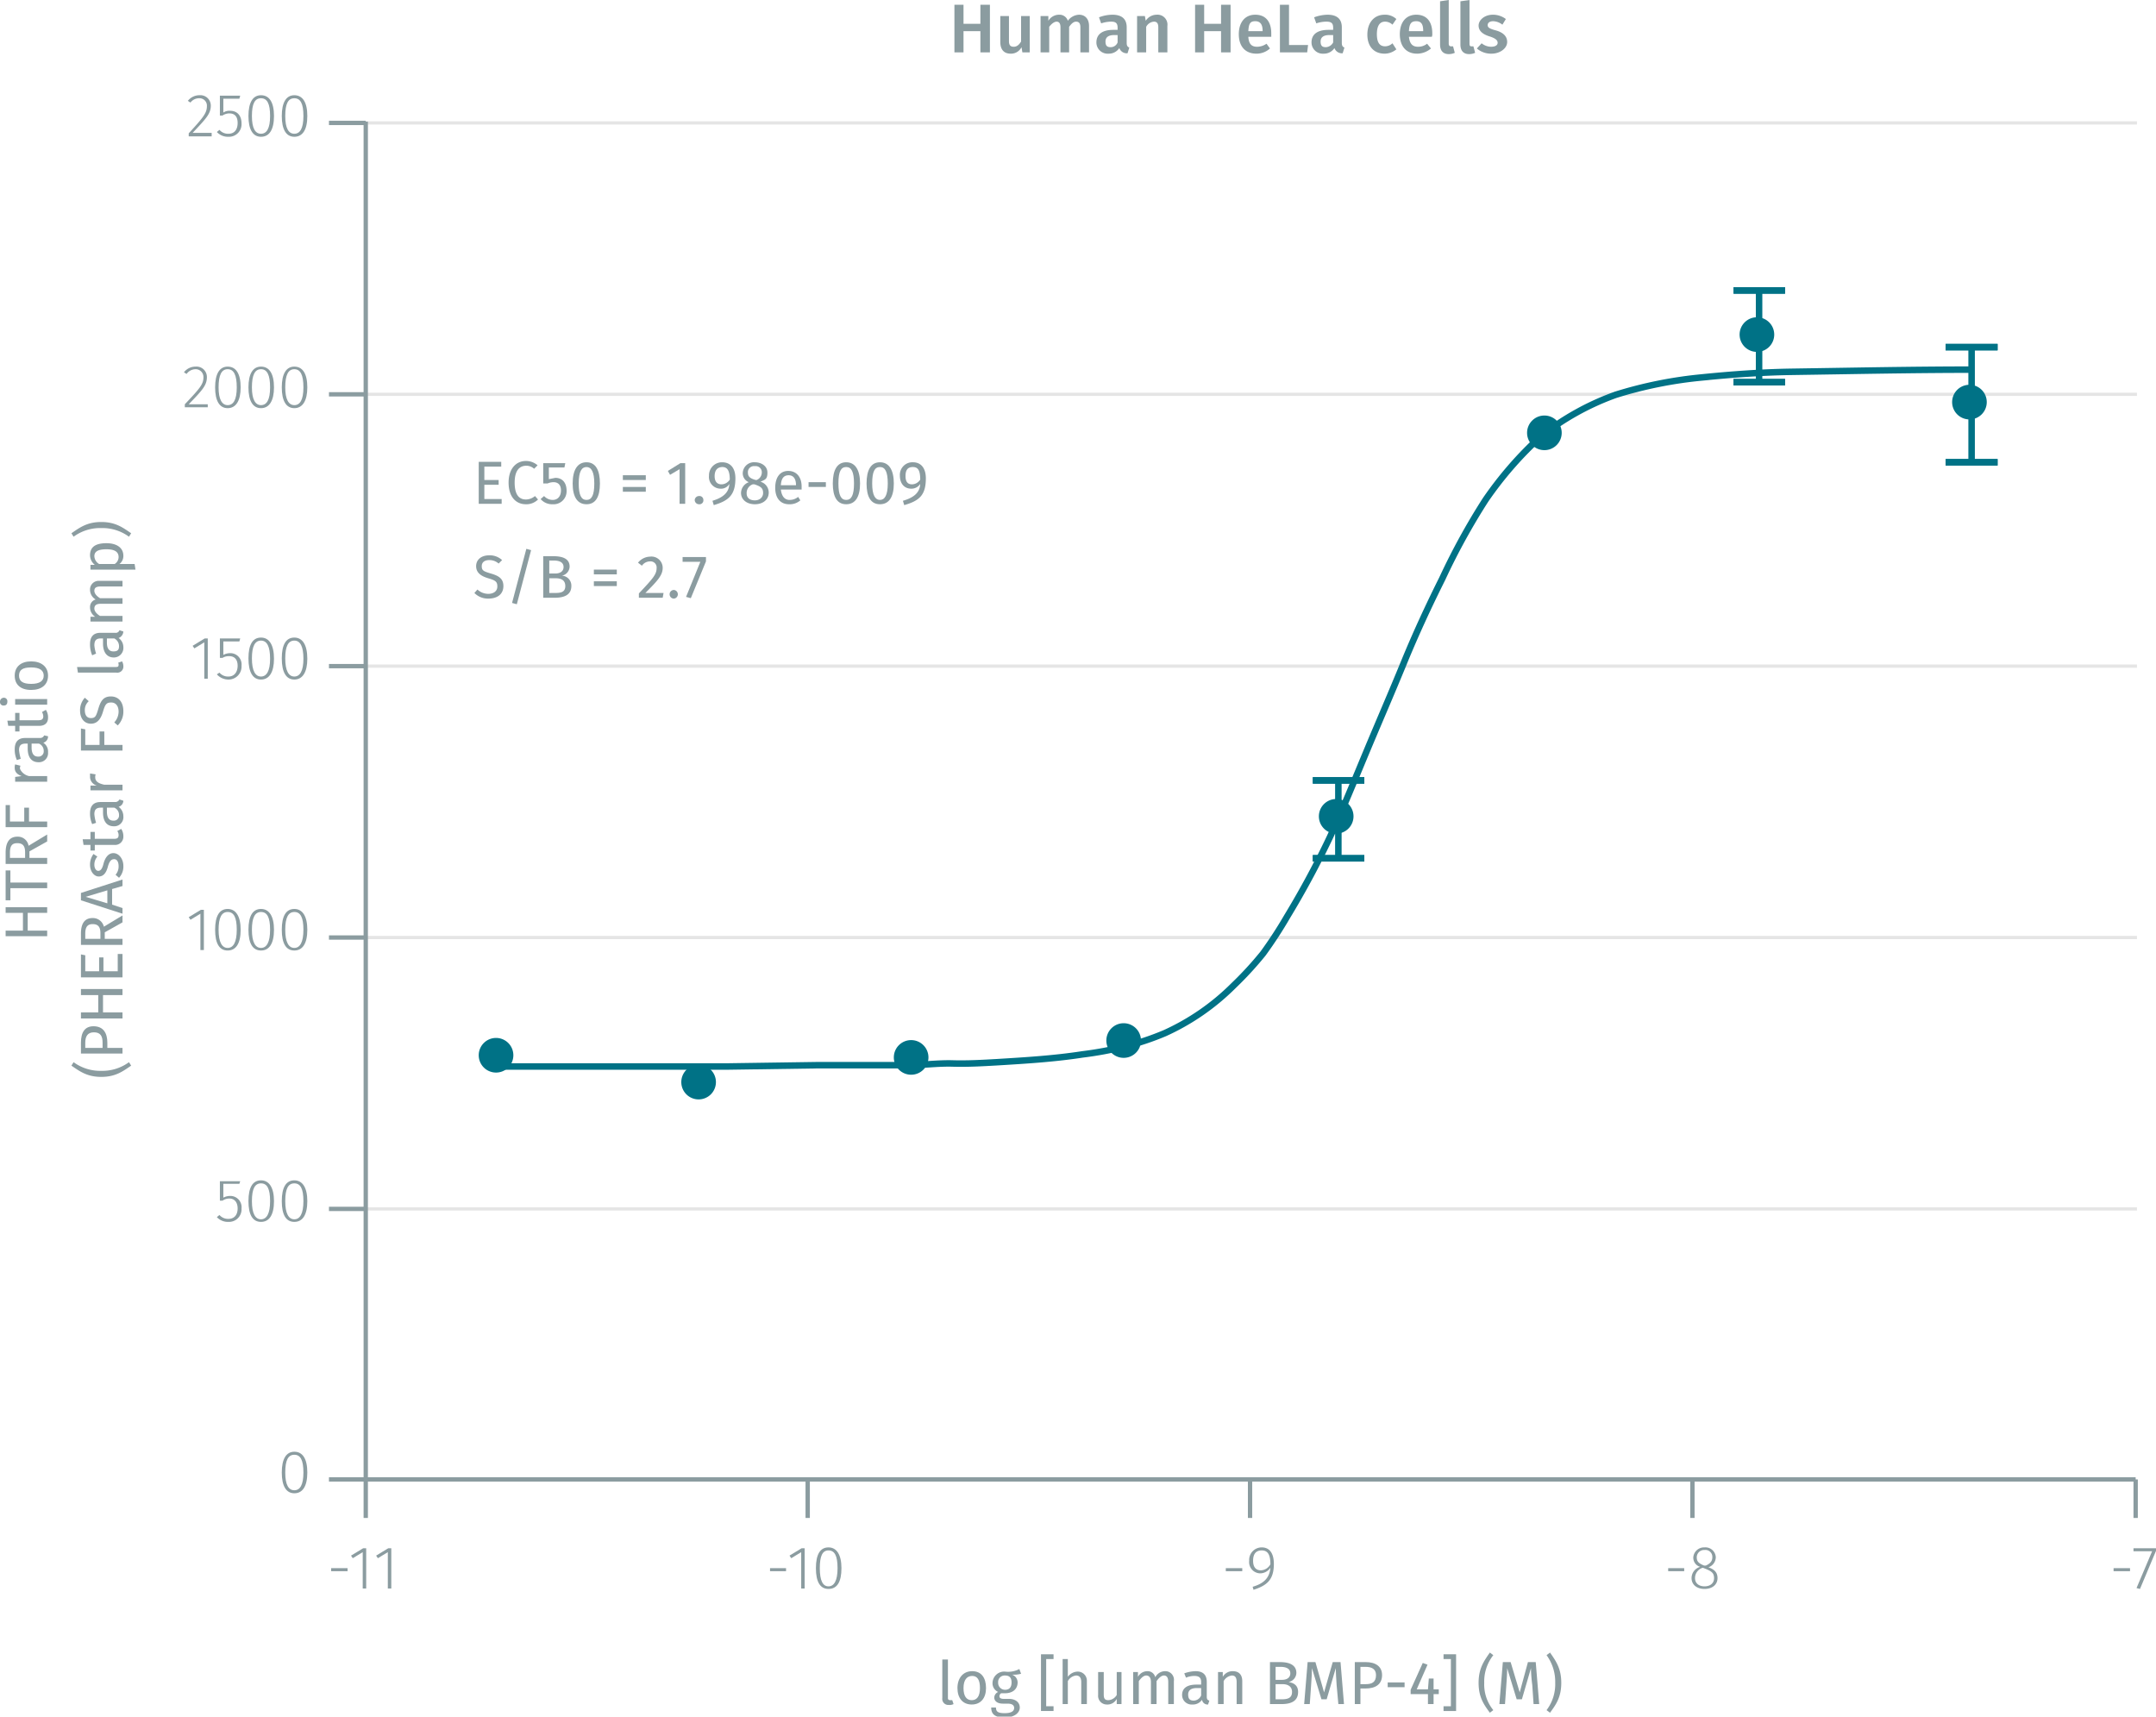 <svg xmlns="http://www.w3.org/2000/svg" xmlns:xlink="http://www.w3.org/1999/xlink" viewBox="0 0 498.1 396.6"><defs><symbol id="_1-deep-blue-circle" data-name="1-deep-blue-circle" viewBox="0 0 8 8"><path d="M8,4A4,4,0,1,1,4,0,4,4,0,0,1,8,4" fill="#007286"/></symbol></defs><title>assay-validation_smad1-phospho-s463-465-1</title><line x1="84.5" y1="279.3" x2="493.7" y2="279.3" fill="none" stroke="#e5e5e5" stroke-miterlimit="10" stroke-width="0.75"/><line x1="84.5" y1="216.6" x2="493.7" y2="216.6" fill="none" stroke="#e5e5e5" stroke-miterlimit="10" stroke-width="0.75"/><line x1="84.5" y1="153.9" x2="493.7" y2="153.9" fill="none" stroke="#e5e5e5" stroke-miterlimit="10" stroke-width="0.75"/><line x1="84.5" y1="91.1" x2="493.7" y2="91.1" fill="none" stroke="#e5e5e5" stroke-miterlimit="10" stroke-width="0.75"/><line x1="84.5" y1="28.4" x2="493.7" y2="28.4" fill="none" stroke="#e5e5e5" stroke-miterlimit="10" stroke-width="0.75"/><g style="isolation:isolate"><path d="M223.5,8.6v4.9h-2.1V2.5h2.1V6.9h3.9V2.5h2.2v11h-2.2V8.6Z" transform="translate(-0.9 -1.4)" fill="#8b9ca0"/><path d="M237.1,13.5l-.2-1.2a2.7,2.7,0,0,1-2.5,1.5c-1.6,0-2.4-1-2.4-2.7v-6h2v5.8c0,1,.4,1.3,1.1,1.3s1.2-.4,1.7-1.2V5.1h2v8.4Z" transform="translate(-0.9 -1.4)" fill="#8b9ca0"/><path d="M252.5,7.4v6.1h-2V7.7c0-1-.4-1.3-1-1.3s-1.1.5-1.6,1.2v5.9h-2V7.7c0-1-.4-1.3-.9-1.3s-1.2.5-1.7,1.2v5.9h-2V5.1h1.8V6.2a2.9,2.9,0,0,1,2.5-1.4,2,2,0,0,1,2,1.4,3.4,3.4,0,0,1,2.6-1.4C251.6,4.8,252.5,5.8,252.5,7.4Z" transform="translate(-0.9 -1.4)" fill="#8b9ca0"/><path d="M261.8,12.4l-.4,1.3a1.8,1.8,0,0,1-1.9-1.2,2.9,2.9,0,0,1-2.5,1.3,2.6,2.6,0,0,1-2.8-2.6c0-1.9,1.4-2.9,3.9-2.9h1V7.8c0-1.1-.5-1.4-1.5-1.4a7.4,7.4,0,0,0-2.3.4l-.5-1.4a8.9,8.9,0,0,1,3.1-.6c2.3,0,3.3,1.1,3.3,2.9v3.6C261.2,12,261.4,12.2,261.8,12.4Zm-2.7-1.2V9.5h-.8c-1.3,0-2,.5-2,1.5s.4,1.3,1.2,1.3A1.7,1.7,0,0,0,259.1,11.2Z" transform="translate(-0.9 -1.4)" fill="#8b9ca0"/><path d="M270.6,7.4v6.1h-2.1V7.7c0-1-.4-1.3-1-1.3a2.2,2.2,0,0,0-1.8,1.2v5.9h-2.1V5.1h1.8l.2,1.1a3,3,0,0,1,2.5-1.4A2.3,2.3,0,0,1,270.6,7.4Z" transform="translate(-0.9 -1.4)" fill="#8b9ca0"/><path d="M279.1,8.6v4.9H277V2.5h2.1V6.9H283V2.5h2.2v11H283V8.6Z" transform="translate(-0.9 -1.4)" fill="#8b9ca0"/><path d="M294.6,9.9h-5.3c.1,1.8.9,2.3,2,2.3a3.8,3.8,0,0,0,2.2-.7l.8,1.1a4.6,4.6,0,0,1-3.1,1.2c-2.7,0-4.1-1.8-4.1-4.5s1.4-4.5,3.8-4.5,3.7,1.6,3.7,4.3Zm-2-1.4c0-1.4-.5-2.2-1.7-2.2s-1.5.6-1.6,2.3h3.3Z" transform="translate(-0.9 -1.4)" fill="#8b9ca0"/><path d="M303.1,11.8l-.2,1.7h-6.3V2.5h2.1v9.3Z" transform="translate(-0.9 -1.4)" fill="#8b9ca0"/><path d="M311.5,12.4l-.4,1.3a1.8,1.8,0,0,1-1.9-1.2,2.9,2.9,0,0,1-2.5,1.3,2.6,2.6,0,0,1-2.8-2.6c0-1.9,1.4-2.9,3.9-2.9h1.1V7.8c0-1.1-.5-1.4-1.6-1.4a7.4,7.4,0,0,0-2.3.4l-.5-1.4a9.4,9.4,0,0,1,3.1-.6c2.3,0,3.3,1.1,3.3,2.9v3.6C310.9,12,311.1,12.2,311.5,12.4Zm-2.6-1.2V9.5H308c-1.3,0-2,.5-2,1.5s.4,1.3,1.2,1.3A2,2,0,0,0,308.9,11.2Z" transform="translate(-0.9 -1.4)" fill="#8b9ca0"/><path d="M323.5,5.8l-.9,1.3a2.5,2.5,0,0,0-1.7-.7c-1.2,0-1.9.9-1.9,2.9s.7,2.8,1.9,2.8a2.5,2.5,0,0,0,1.7-.7l.9,1.4a4.3,4.3,0,0,1-2.7,1c-2.5,0-4-1.7-4-4.4s1.5-4.6,4-4.6A3.8,3.8,0,0,1,323.5,5.8Z" transform="translate(-0.9 -1.4)" fill="#8b9ca0"/><path d="M331.7,9.9h-5.3c.2,1.8,1,2.3,2.1,2.3a3.3,3.3,0,0,0,2.1-.7l.9,1.1a5,5,0,0,1-3.2,1.2c-2.6,0-4-1.8-4-4.5s1.4-4.5,3.8-4.5,3.7,1.6,3.7,4.3A1.9,1.9,0,0,1,331.7,9.9Zm-2-1.4c0-1.4-.4-2.2-1.6-2.2s-1.6.6-1.7,2.3h3.3Z" transform="translate(-0.9 -1.4)" fill="#8b9ca0"/><path d="M336.1,12.1h.5l.4,1.5a3.2,3.2,0,0,1-1.4.3c-1.3,0-2-.8-2-2.2V1.7l2-.3V11.5C335.6,11.9,335.8,12.1,336.1,12.1Z" transform="translate(-0.9 -1.4)" fill="#8b9ca0"/><path d="M340.8,12.1h.5l.4,1.5a3.2,3.2,0,0,1-1.4.3c-1.3,0-2-.8-2-2.2V1.7l2.1-.3V11.5C340.4,11.9,340.5,12.1,340.8,12.1Z" transform="translate(-0.9 -1.4)" fill="#8b9ca0"/><path d="M348.8,5.8,348,7.1a3.7,3.7,0,0,0-2.1-.8c-.9,0-1.3.4-1.3.9s.3.8,1.8,1.2,2.7,1.2,2.7,2.7-1.7,2.7-3.6,2.7a5,5,0,0,1-3.4-1.2l1.1-1.2a3.5,3.5,0,0,0,2.2.8c1,0,1.5-.4,1.5-.9s-.3-1-1.9-1.5-2.5-1.3-2.5-2.5,1.3-2.5,3.3-2.5A4.9,4.9,0,0,1,348.8,5.8Z" transform="translate(-0.9 -1.4)" fill="#8b9ca0"/></g><line x1="84.5" y1="341.8" x2="493.4" y2="341.8" fill="none" stroke="#8b9ca0" stroke-miterlimit="10"/><line x1="84.5" y1="341.8" x2="84.5" y2="350.7" fill="none" stroke="#8b9ca0" stroke-miterlimit="10"/><g style="isolation:isolate"><path d="M81.2,363.7v.7H77.4v-.7Z" transform="translate(-0.9 -1.4)" fill="#8b9ca0"/><path d="M84.7,368.4V360l-2.3,1.4-.4-.6,2.8-1.7h.7v9.3Z" transform="translate(-0.9 -1.4)" fill="#8b9ca0"/><path d="M90.5,368.4V360l-2.3,1.4-.4-.6,2.8-1.7h.7v9.3Z" transform="translate(-0.9 -1.4)" fill="#8b9ca0"/></g><line x1="186.6" y1="341.8" x2="186.6" y2="350.7" fill="none" stroke="#8b9ca0" stroke-miterlimit="10"/><g style="isolation:isolate"><path d="M182.5,363.7v.7h-3.7v-.7Z" transform="translate(-0.9 -1.4)" fill="#8b9ca0"/><path d="M186,368.4V360l-2.3,1.4-.4-.6,2.8-1.7h.7v9.3Z" transform="translate(-0.9 -1.4)" fill="#8b9ca0"/><path d="M195.3,363.7q0,4.8-3,4.8c-1.9,0-2.9-1.6-2.9-4.8s1-4.8,2.9-4.8S195.3,360.6,195.3,363.7Zm-5,0c0,2.9.7,4.2,2,4.2s2.1-1.3,2.1-4.2-.7-4.1-2.1-4.1S190.3,360.9,190.3,363.7Z" transform="translate(-0.9 -1.4)" fill="#8b9ca0"/></g><line x1="288.8" y1="341.8" x2="288.8" y2="350.7" fill="none" stroke="#8b9ca0" stroke-miterlimit="10"/><g style="isolation:isolate"><path d="M287.9,363.7v.7h-3.8v-.7Z" transform="translate(-0.9 -1.4)" fill="#8b9ca0"/><path d="M295.2,362.7c0,3.7-1.6,5-4.7,6l-.2-.7c2.4-.7,3.9-1.9,4.1-4.4a2.9,2.9,0,0,1-2.3,1.3,2.6,2.6,0,0,1-2.6-2.9,2.9,2.9,0,0,1,2.9-3.1C294.3,358.9,295.2,360.4,295.2,362.7Zm-.8.1c0-2.2-.6-3.2-2-3.2s-2,.9-2,2.4.7,2.2,1.8,2.2A2.6,2.6,0,0,0,294.4,362.8Z" transform="translate(-0.9 -1.4)" fill="#8b9ca0"/></g><line x1="391" y1="341.8" x2="391" y2="350.7" fill="none" stroke="#8b9ca0" stroke-miterlimit="10"/><g style="isolation:isolate"><path d="M390,363.7v.7h-3.7v-.7Z" transform="translate(-0.9 -1.4)" fill="#8b9ca0"/><path d="M397.7,366c0,1.5-1.2,2.5-3,2.5s-3-1-3-2.5a2.7,2.7,0,0,1,2-2.6,2.2,2.2,0,0,1-1.6-2.2,2.5,2.5,0,0,1,2.6-2.3,2.4,2.4,0,0,1,2.6,2.3,2.5,2.5,0,0,1-1.7,2.3C397,364,397.7,364.7,397.7,366Zm-.8,0c0-1.2-.6-1.6-2.1-2.2l-.5-.2a2.5,2.5,0,0,0-1.8,2.4c0,1.2.9,1.9,2.2,1.9S396.9,367.2,396.9,366Zm-2.3-2.9h.4c1.1-.5,1.5-1.1,1.5-1.9a1.6,1.6,0,0,0-1.8-1.7,1.7,1.7,0,0,0-1.8,1.7C392.9,362.2,393.4,362.6,394.6,363.1Z" transform="translate(-0.9 -1.4)" fill="#8b9ca0"/></g><line x1="493.4" y1="341.8" x2="493.4" y2="350.7" fill="none" stroke="#8b9ca0" stroke-miterlimit="10"/><g style="isolation:isolate"><path d="M493,363.7v.7h-3.8v-.7Z" transform="translate(-0.9 -1.4)" fill="#8b9ca0"/><path d="M495.3,368.5l-.8-.2,3.6-8.5h-4.3v-.7H499v.6Z" transform="translate(-0.9 -1.4)" fill="#8b9ca0"/></g><line x1="84.5" y1="341.8" x2="84.5" y2="28.1" fill="none" stroke="#8b9ca0" stroke-miterlimit="10"/><line x1="84.5" y1="341.8" x2="76" y2="341.8" fill="none" stroke="#8b9ca0" stroke-miterlimit="10"/><g style="isolation:isolate"><path d="M71.9,341.6c0,3.2-1.1,4.8-3,4.8s-2.9-1.7-2.9-4.8,1-4.8,2.9-4.8S71.9,338.4,71.9,341.6Zm-5.1,0c0,2.9.8,4.1,2.1,4.1s2.1-1.2,2.1-4.1-.7-4.1-2.1-4.1S66.8,338.7,66.8,341.6Z" transform="translate(-0.9 -1.4)" fill="#8b9ca0"/></g><line x1="84.5" y1="279.3" x2="76" y2="279.3" fill="none" stroke="#8b9ca0" stroke-miterlimit="10"/><g style="isolation:isolate"><path d="M52.5,274.9v3.2a3.4,3.4,0,0,1,1.6-.4,2.6,2.6,0,0,1,2.6,2.9,2.9,2.9,0,0,1-3,3.1,3.5,3.5,0,0,1-2.7-1.1l.6-.5a2.6,2.6,0,0,0,2.1.9c1.3,0,2.1-.9,2.1-2.4s-.8-2.3-1.9-2.3a2.8,2.8,0,0,0-1.6.5h-.6v-4.5h4.7l-.2.6Z" transform="translate(-0.9 -1.4)" fill="#8b9ca0"/><path d="M64.2,278.9c0,3.2-1.1,4.8-3,4.8s-2.9-1.6-2.9-4.8,1-4.8,2.9-4.8S64.2,275.8,64.2,278.9Zm-5.1,0c0,2.9.8,4.2,2.1,4.2s2.1-1.3,2.1-4.2-.7-4.1-2.1-4.1S59.1,276,59.1,278.9Z" transform="translate(-0.9 -1.4)" fill="#8b9ca0"/><path d="M71.9,278.9c0,3.2-1.1,4.8-3,4.8s-2.9-1.6-2.9-4.8,1-4.8,2.9-4.8S71.9,275.8,71.9,278.9Zm-5.1,0c0,2.9.8,4.2,2.1,4.2s2.1-1.3,2.1-4.2-.7-4.1-2.1-4.1S66.8,276,66.8,278.9Z" transform="translate(-0.9 -1.4)" fill="#8b9ca0"/></g><line x1="84.5" y1="216.6" x2="76" y2="216.6" fill="none" stroke="#8b9ca0" stroke-miterlimit="10"/><g style="isolation:isolate"><path d="M47.2,220.9v-8.4l-2.3,1.4-.4-.6,2.8-1.7H48v9.3Z" transform="translate(-0.9 -1.4)" fill="#8b9ca0"/><path d="M56.5,216.2c0,3.2-1.1,4.8-3,4.8s-2.9-1.6-2.9-4.8,1-4.8,2.9-4.8S56.5,213.1,56.5,216.2Zm-5.1,0c0,2.9.8,4.2,2.1,4.2s2.1-1.3,2.1-4.2-.7-4.1-2.1-4.1S51.4,213.4,51.4,216.2Z" transform="translate(-0.9 -1.4)" fill="#8b9ca0"/><path d="M64.2,216.2c0,3.2-1.1,4.8-3,4.8s-2.9-1.6-2.9-4.8,1-4.8,2.9-4.8S64.2,213.1,64.2,216.2Zm-5.1,0c0,2.9.8,4.2,2.1,4.2s2.1-1.3,2.1-4.2-.7-4.1-2.1-4.1S59.1,213.4,59.1,216.2Z" transform="translate(-0.9 -1.4)" fill="#8b9ca0"/><path d="M71.9,216.2c0,3.2-1.1,4.8-3,4.8s-2.9-1.6-2.9-4.8,1-4.8,2.9-4.8S71.9,213.1,71.9,216.2Zm-5.1,0c0,2.9.8,4.2,2.1,4.2s2.1-1.3,2.1-4.2-.7-4.1-2.1-4.1S66.8,213.4,66.8,216.2Z" transform="translate(-0.9 -1.4)" fill="#8b9ca0"/></g><line x1="84.5" y1="153.9" x2="76" y2="153.9" fill="none" stroke="#8b9ca0" stroke-miterlimit="10"/><g style="isolation:isolate"><path d="M48.1,158.2v-8.4l-2.3,1.4-.4-.6,2.8-1.7h.7v9.3Z" transform="translate(-0.9 -1.4)" fill="#8b9ca0"/><path d="M52.5,149.6v3.1a3.4,3.4,0,0,1,1.6-.4,2.6,2.6,0,0,1,2.6,2.9,3,3,0,0,1-3,3.2,3.6,3.6,0,0,1-2.7-1.2l.6-.4a2.6,2.6,0,0,0,2.1.9c1.3,0,2.1-1,2.1-2.5S55,153,53.9,153a2.7,2.7,0,0,0-1.6.4h-.6v-4.5h4.7l-.2.7Z" transform="translate(-0.9 -1.4)" fill="#8b9ca0"/><path d="M64.2,153.6c0,3.1-1.1,4.8-3,4.8s-2.9-1.7-2.9-4.9,1-4.8,2.9-4.8S64.2,150.4,64.2,153.6Zm-5.1-.1c0,2.9.8,4.2,2.1,4.2s2.1-1.3,2.1-4.1-.7-4.2-2.1-4.2S59.1,150.7,59.1,153.5Z" transform="translate(-0.9 -1.4)" fill="#8b9ca0"/><path d="M71.9,153.6c0,3.1-1.1,4.8-3,4.8s-2.9-1.7-2.9-4.9,1-4.8,2.9-4.8S71.9,150.4,71.9,153.6Zm-5.1-.1c0,2.9.8,4.2,2.1,4.2s2.1-1.3,2.1-4.1-.7-4.2-2.1-4.2S66.8,150.7,66.8,153.5Z" transform="translate(-0.9 -1.4)" fill="#8b9ca0"/></g><line x1="84.5" y1="91.1" x2="76" y2="91.1" fill="none" stroke="#8b9ca0" stroke-miterlimit="10"/><g style="isolation:isolate"><path d="M48.7,88.5c0,1.9-1,3-4.2,6.3h4.4v.7H43.6v-.7c3.4-3.6,4.3-4.6,4.3-6.2a1.8,1.8,0,0,0-1.8-1.9A2.6,2.6,0,0,0,44,87.8l-.6-.4a3.4,3.4,0,0,1,2.7-1.3A2.4,2.4,0,0,1,48.7,88.5Z" transform="translate(-0.9 -1.4)" fill="#8b9ca0"/><path d="M56.5,90.9c0,3.1-1.1,4.8-3,4.8s-2.9-1.7-2.9-4.8,1-4.8,2.9-4.8S56.5,87.7,56.5,90.9Zm-5.1,0c0,2.8.8,4.1,2.1,4.1s2.1-1.2,2.1-4.1-.7-4.2-2.1-4.2S51.4,88,51.4,90.9Z" transform="translate(-0.9 -1.4)" fill="#8b9ca0"/><path d="M64.2,90.9c0,3.1-1.1,4.8-3,4.8s-2.9-1.7-2.9-4.8,1-4.8,2.9-4.8S64.2,87.7,64.2,90.9Zm-5.1,0c0,2.8.8,4.1,2.1,4.1s2.1-1.2,2.1-4.1-.7-4.2-2.1-4.2S59.1,88,59.1,90.9Z" transform="translate(-0.9 -1.4)" fill="#8b9ca0"/><path d="M71.9,90.9c0,3.1-1.1,4.8-3,4.8S66,94,66,90.9s1-4.8,2.9-4.8S71.9,87.7,71.9,90.9Zm-5.1,0c0,2.8.8,4.1,2.1,4.1S71,93.8,71,90.9s-.7-4.2-2.1-4.2S66.8,88,66.8,90.9Z" transform="translate(-0.9 -1.4)" fill="#8b9ca0"/></g><line x1="84.5" y1="28.4" x2="76" y2="28.4" fill="none" stroke="#8b9ca0" stroke-miterlimit="10"/><g style="isolation:isolate"><path d="M49.6,25.8c0,1.9-1.1,3-4.2,6.3h4.4v.8H44.5v-.7c3.4-3.7,4.2-4.7,4.2-6.3A1.7,1.7,0,0,0,47,24.1a2.5,2.5,0,0,0-2.1,1l-.6-.4A3.4,3.4,0,0,1,47,23.4,2.4,2.4,0,0,1,49.6,25.8Z" transform="translate(-0.9 -1.4)" fill="#8b9ca0"/><path d="M52.5,24.2v3.2a2.5,2.5,0,0,1,1.6-.4c1.5,0,2.6,1,2.6,2.9a2.9,2.9,0,0,1-3,3.1A3.5,3.5,0,0,1,51,31.9l.6-.5a2.6,2.6,0,0,0,2.1.9c1.3,0,2.1-.9,2.1-2.5s-.8-2.2-1.9-2.2a2.8,2.8,0,0,0-1.6.5h-.6V23.5h4.7l-.2.7Z" transform="translate(-0.9 -1.4)" fill="#8b9ca0"/><path d="M64.2,28.2c0,3.2-1.1,4.8-3,4.8s-2.9-1.7-2.9-4.8,1-4.8,2.9-4.8S64.2,25,64.2,28.2Zm-5.1,0c0,2.9.8,4.1,2.1,4.1s2.1-1.2,2.1-4.1-.7-4.1-2.1-4.1S59.1,25.3,59.1,28.2Z" transform="translate(-0.9 -1.4)" fill="#8b9ca0"/><path d="M71.9,28.2c0,3.2-1.1,4.8-3,4.8S66,31.3,66,28.2s1-4.8,2.9-4.8S71.9,25,71.9,28.2Zm-5.1,0c0,2.9.8,4.1,2.1,4.1S71,31.1,71,28.2s-.7-4.1-2.1-4.1S66.8,25.3,66.8,28.2Z" transform="translate(-0.9 -1.4)" fill="#8b9ca0"/></g><line x1="309.2" y1="180.3" x2="309.2" y2="198.3" fill="none" stroke="#007286" stroke-miterlimit="10" stroke-width="1.5"/><line x1="303.3" y1="180.3" x2="315.2" y2="180.3" fill="none" stroke="#007286" stroke-miterlimit="10" stroke-width="1.5"/><line x1="315.2" y1="180.3" x2="303.3" y2="180.3" fill="none" stroke="#007286" stroke-miterlimit="10" stroke-width="1.5"/><line x1="303.3" y1="198.3" x2="315.2" y2="198.3" fill="none" stroke="#007286" stroke-miterlimit="10" stroke-width="1.5"/><line x1="315.2" y1="198.3" x2="303.3" y2="198.3" fill="none" stroke="#007286" stroke-miterlimit="10" stroke-width="1.5"/><line x1="406.4" y1="67.1" x2="406.4" y2="88.3" fill="none" stroke="#007286" stroke-miterlimit="10" stroke-width="1.5"/><line x1="400.5" y1="67.1" x2="412.4" y2="67.1" fill="none" stroke="#007286" stroke-miterlimit="10" stroke-width="1.5"/><line x1="412.4" y1="67.1" x2="400.5" y2="67.1" fill="none" stroke="#007286" stroke-miterlimit="10" stroke-width="1.5"/><line x1="400.5" y1="88.3" x2="412.4" y2="88.3" fill="none" stroke="#007286" stroke-miterlimit="10" stroke-width="1.5"/><line x1="412.4" y1="88.3" x2="400.5" y2="88.3" fill="none" stroke="#007286" stroke-miterlimit="10" stroke-width="1.5"/><line x1="455.5" y1="80.2" x2="455.5" y2="106.8" fill="none" stroke="#007286" stroke-miterlimit="10" stroke-width="1.5"/><line x1="449.5" y1="80.2" x2="461.5" y2="80.2" fill="none" stroke="#007286" stroke-miterlimit="10" stroke-width="1.5"/><line x1="461.5" y1="80.2" x2="449.5" y2="80.2" fill="none" stroke="#007286" stroke-miterlimit="10" stroke-width="1.5"/><line x1="449.5" y1="106.8" x2="461.5" y2="106.8" fill="none" stroke="#007286" stroke-miterlimit="10" stroke-width="1.5"/><line x1="461.5" y1="106.8" x2="449.5" y2="106.8" fill="none" stroke="#007286" stroke-miterlimit="10" stroke-width="1.5"/><path d="M456.4,86.8c-13.8,0-27.7.3-41.5.5-6.9.1-13.9.6-20.8,1.3a97.5,97.5,0,0,0-19.9,4,60.7,60.7,0,0,0-17.4,9.7,84.3,84.3,0,0,0-12.7,14.6,152.8,152.8,0,0,0-10,18.2c-3.2,6.4-6.2,12.9-8.9,19.5s-5.7,13.5-8.5,20.2-5.5,13.4-8.5,19.9a202.8,202.8,0,0,1-9.9,18.4,97.4,97.4,0,0,1-5.6,8.6,79.5,79.5,0,0,1-6.8,7.4,54,54,0,0,1-15.9,11,63.4,63.4,0,0,1-9.3,3.1A78.9,78.9,0,0,1,251,245c-6.5,1-13,1.4-19.6,1.8-3.5.2-6.9.4-10.4.3s-7,.4-10.5.4H189.4l-20.5.3H116" transform="translate(-0.9 -1.4)" fill="none" stroke="#007286" stroke-miterlimit="10" stroke-width="1.5"/><g style="isolation:isolate"><path d="M112.8,109.2v3.1h3.3v1.1h-3.3v3.3h4v1.1h-5.3v-9.7h5.2v1.1Z" transform="translate(-0.9 -1.4)" fill="#8b9ca0"/><path d="M125.1,108.9l-.8.8a2.7,2.7,0,0,0-1.8-.7c-1.5,0-2.7,1-2.7,3.9s1.1,3.9,2.6,3.9a3.3,3.3,0,0,0,2.1-.8l.7.8a3.8,3.8,0,0,1-2.8,1.1c-2.3,0-4-1.7-4-5s1.8-5,4-5A4.1,4.1,0,0,1,125.1,108.9Z" transform="translate(-0.9 -1.4)" fill="#8b9ca0"/><path d="M127.7,109.4v2.7l1.5-.3c1.6,0,2.6,1.1,2.6,3a3,3,0,0,1-3.2,3.1,3.5,3.5,0,0,1-2.8-1.2l.8-.7a2.7,2.7,0,0,0,2,.9c1.1,0,1.9-.8,1.9-2.2s-.8-1.9-1.7-1.9a3.5,3.5,0,0,0-1.4.3h-1v-4.7h5.1l-.2,1Z" transform="translate(-0.9 -1.4)" fill="#8b9ca0"/><path d="M139.5,113.1c0,3.1-1,4.8-3.1,4.8s-3.2-1.7-3.2-4.8,1.1-4.9,3.2-4.9S139.5,110,139.5,113.1Zm-4.9,0c0,2.7.6,3.8,1.8,3.8s1.8-1.1,1.8-3.8-.7-3.8-1.8-3.8S134.6,110.3,134.6,113.1Z" transform="translate(-0.9 -1.4)" fill="#8b9ca0"/><path d="M150.1,111.2v1.1h-5.3v-1.1Zm0,2.7V115h-5.3v-1.1Z" transform="translate(-0.9 -1.4)" fill="#8b9ca0"/><path d="M157.9,117.8v-8l-2.2,1.3-.5-.9,2.9-1.8h1.1v9.4Z" transform="translate(-0.9 -1.4)" fill="#8b9ca0"/><path d="M163.4,116.9a.9.9,0,0,1-1,1,1,1,0,0,1-1-1,1,1,0,0,1,1-.9A.9.9,0,0,1,163.4,116.9Z" transform="translate(-0.9 -1.4)" fill="#8b9ca0"/><path d="M170.8,111.9c0,3.9-1.6,5.2-5,6.2l-.3-1c2.3-.7,3.8-1.8,3.9-3.9a2.2,2.2,0,0,1-2.1,1.1,2.7,2.7,0,0,1-2.6-3,3,3,0,0,1,3-3.1C169.8,108.2,170.8,109.7,170.8,111.9Zm-1.3.3c0-2.1-.6-2.9-1.7-2.9s-1.8.7-1.8,2.1.7,1.9,1.6,1.9A2.3,2.3,0,0,0,169.5,112.2Z" transform="translate(-0.9 -1.4)" fill="#8b9ca0"/><path d="M178.5,115.2c0,1.6-1.3,2.7-3.2,2.7s-3.2-1.1-3.2-2.6a2.7,2.7,0,0,1,1.8-2.5,2.2,2.2,0,0,1-1.4-2.2,2.6,2.6,0,0,1,2.8-2.4c1.4,0,2.9.8,2.9,2.4s-.6,1.6-1.6,2.1A2.6,2.6,0,0,1,178.5,115.2Zm-1.3.1c0-1.1-.5-1.5-2-2h-.4a2.1,2.1,0,0,0-1.4,2.1c0,1,.7,1.6,1.9,1.6S177.2,116.2,177.2,115.3Zm-3.5-4.6c0,.9.7,1.3,1.8,1.6h.2a1.9,1.9,0,0,0,1.2-1.8,1.4,1.4,0,0,0-1.6-1.4A1.4,1.4,0,0,0,173.7,110.7Z" transform="translate(-0.9 -1.4)" fill="#8b9ca0"/><path d="M186.1,114.5h-4.8c.2,1.7,1,2.4,2,2.4a3.1,3.1,0,0,0,2-.7l.5.8a3.7,3.7,0,0,1-2.6.9c-2,0-3.2-1.4-3.2-3.8s1.1-3.9,3-3.9,3.1,1.4,3.1,3.6Zm-1.3-1c0-1.5-.6-2.3-1.7-2.3s-1.7.7-1.8,2.3Z" transform="translate(-0.9 -1.4)" fill="#8b9ca0"/><path d="M191.7,112.8v1.1h-4v-1.1Z" transform="translate(-0.9 -1.4)" fill="#8b9ca0"/><path d="M199.6,113.1c0,3.1-1.1,4.8-3.2,4.8s-3.1-1.7-3.1-4.8,1-4.9,3.1-4.9S199.6,110,199.6,113.1Zm-5,0c0,2.7.6,3.8,1.8,3.8s1.8-1.1,1.8-3.8-.6-3.8-1.8-3.8S194.6,110.3,194.6,113.1Z" transform="translate(-0.9 -1.4)" fill="#8b9ca0"/><path d="M207.4,113.1c0,3.1-1.1,4.8-3.2,4.8s-3.1-1.7-3.1-4.8,1-4.9,3.1-4.9S207.4,110,207.4,113.1Zm-5,0c0,2.7.7,3.8,1.8,3.8s1.8-1.1,1.8-3.8-.6-3.8-1.8-3.8S202.4,110.3,202.4,113.1Z" transform="translate(-0.9 -1.4)" fill="#8b9ca0"/><path d="M214.8,111.9c0,3.9-1.5,5.2-5,6.2l-.3-1c2.4-.7,3.9-1.8,4-3.9a2.4,2.4,0,0,1-2.1,1.1c-1.5,0-2.6-1.1-2.6-3a2.9,2.9,0,0,1,3-3.1C213.8,108.2,214.8,109.7,214.8,111.9Zm-1.3.3c0-2.1-.5-2.9-1.7-2.9s-1.7.7-1.7,2.1.6,1.9,1.5,1.9A2.3,2.3,0,0,0,213.5,112.2Z" transform="translate(-0.9 -1.4)" fill="#8b9ca0"/></g><g style="isolation:isolate"><path d="M116.9,130.8l-.8.8a3.2,3.2,0,0,0-2.2-.8c-.9,0-1.7.4-1.7,1.4s.4,1.2,2.1,1.7,2.9,1.1,2.9,2.9-1.3,2.9-3.5,2.9a4.4,4.4,0,0,1-3.2-1.3l.7-.8a3.7,3.7,0,0,0,2.5,1c1.2,0,2.1-.6,2.1-1.7s-.4-1.4-2.1-1.9-2.8-1.3-2.8-2.8,1.2-2.5,3-2.5A4.2,4.2,0,0,1,116.9,130.8Z" transform="translate(-0.9 -1.4)" fill="#8b9ca0"/><path d="M120.3,141l-1.1-.3,3.3-12.5,1.1.3Z" transform="translate(-0.9 -1.4)" fill="#8b9ca0"/><path d="M132.9,136.8c0,2-1.6,2.7-3.8,2.7h-2.7v-9.6h2.3c2.4,0,3.8.7,3.8,2.4a2.2,2.2,0,0,1-1.8,2.1A2.3,2.3,0,0,1,132.9,136.8Zm-5.1-2.9h1.4c1.1,0,1.9-.5,1.9-1.5s-.8-1.5-2.3-1.5h-1Zm3.7,2.9c0-1.4-1-1.8-2.2-1.8h-1.5v3.4h1.3C130.5,138.4,131.5,138.2,131.5,136.8Z" transform="translate(-0.9 -1.4)" fill="#8b9ca0"/><path d="M143.4,133v1.1h-5.3V133Zm0,2.7v1.1h-5.3v-1.1Z" transform="translate(-0.9 -1.4)" fill="#8b9ca0"/><path d="M154,132.6c0,1.7-1.2,3-4,5.8h4.2l-.2,1.1h-5.5v-1c3.3-3.5,4.1-4.4,4.1-5.9a1.4,1.4,0,0,0-1.5-1.5,2.3,2.3,0,0,0-1.9,1l-.9-.7a3.7,3.7,0,0,1,2.8-1.4A2.6,2.6,0,0,1,154,132.6Z" transform="translate(-0.9 -1.4)" fill="#8b9ca0"/><path d="M157.5,138.7a1,1,0,0,1-.9,1,1,1,0,1,1,0-2A1,1,0,0,1,157.5,138.7Z" transform="translate(-0.9 -1.4)" fill="#8b9ca0"/><path d="M160.5,139.6l-1.1-.3,3.3-8.1h-4.1v-1.1H164v1Z" transform="translate(-0.9 -1.4)" fill="#8b9ca0"/></g><g style="isolation:isolate"><path d="M220.4,394.2h.5l.3.9a2,2,0,0,1-1.1.2,1.4,1.4,0,0,1-1.5-1.6v-8.9h1.3v9C219.9,394,220.1,394.2,220.4,394.2Z" transform="translate(-0.9 -1.4)" fill="#8b9ca0"/><path d="M228.7,391.4c0,2.3-1.2,3.8-3.3,3.8s-3.3-1.5-3.3-3.8,1.3-3.9,3.4-3.9S228.7,389,228.7,391.4Zm-5.2,0c0,1.9.7,2.8,1.9,2.8s1.9-.9,1.9-2.8-.6-2.8-1.8-2.8S223.5,389.5,223.5,391.4Z" transform="translate(-0.9 -1.4)" fill="#8b9ca0"/><path d="M234.7,388.3a1.9,1.9,0,0,1,1.3,1.8c0,1.5-1.1,2.5-2.9,2.5h-.9a.8.8,0,0,0-.4.7c0,.3.2.6,1,.6H234c1.5,0,2.5.8,2.5,2s-1.2,2.3-3.5,2.3-3.1-.8-3.1-2.3H231c0,.9.4,1.3,2,1.3s2.2-.5,2.2-1.2-.6-1-1.5-1h-1.1c-1.4,0-2-.7-2-1.4a1.5,1.5,0,0,1,.9-1.3,2.2,2.2,0,0,1-1.3-2.1,2.7,2.7,0,0,1,2.9-2.6,5.5,5.5,0,0,0,3.3-.6l.4,1.1A6.6,6.6,0,0,1,234.7,388.3Zm-3.2,1.8a1.6,1.6,0,0,0,1.6,1.7c1,0,1.5-.6,1.5-1.7s-.5-1.6-1.5-1.6A1.5,1.5,0,0,0,231.5,390.1Z" transform="translate(-0.9 -1.4)" fill="#8b9ca0"/><path d="M242.6,384.7v10.9h1.7v1.1h-2.9V383.6h2.9v1.1Z" transform="translate(-0.9 -1.4)" fill="#8b9ca0"/><path d="M252,389.8v5.3h-1.3V390c0-1.1-.5-1.5-1.2-1.5a2.5,2.5,0,0,0-1.9,1.3v5.3h-1.2V384.7h1.2v4.1a2.9,2.9,0,0,1,2.2-1.2A2.1,2.1,0,0,1,252,389.8Z" transform="translate(-0.9 -1.4)" fill="#8b9ca0"/><path d="M258.9,395.1v-1.2a2.4,2.4,0,0,1-2.3,1.3,2,2,0,0,1-2-2.2v-5.3h1.3v5.2c0,1,.3,1.3,1.1,1.3a2.4,2.4,0,0,0,1.9-1.2v-5.3H260v7.4Z" transform="translate(-0.9 -1.4)" fill="#8b9ca0"/><path d="M272.1,389.8v5.3h-1.3V390c0-1.1-.4-1.5-1-1.5s-1.2.6-1.7,1.3v5.3h-1.3V390c0-1.1-.5-1.5-1.1-1.5s-1.2.6-1.7,1.3v5.3h-1.3v-7.4h1.1v1.1a2.5,2.5,0,0,1,2.2-1.3,1.8,1.8,0,0,1,1.8,1.4,2.6,2.6,0,0,1,2.2-1.4A2,2,0,0,1,272.1,389.8Z" transform="translate(-0.9 -1.4)" fill="#8b9ca0"/><path d="M280.3,394.3l-.3.9a1.3,1.3,0,0,1-1.4-1.1,2.5,2.5,0,0,1-2.2,1.1A2.2,2.2,0,0,1,274,393c0-1.6,1.2-2.4,3.3-2.4h1.1V390c0-1-.5-1.4-1.6-1.4a5,5,0,0,0-1.9.4l-.4-1a8.5,8.5,0,0,1,2.6-.5c1.8,0,2.6.9,2.6,2.5v3.4C279.7,394,279.9,394.2,280.3,394.3Zm-1.9-1.2v-1.7h-1c-1.3,0-2,.5-2,1.5s.4,1.4,1.3,1.4A1.9,1.9,0,0,0,278.4,393.1Z" transform="translate(-0.9 -1.4)" fill="#8b9ca0"/><path d="M287.9,389.8v5.3h-1.3V390c0-1.1-.4-1.5-1.1-1.5a2.5,2.5,0,0,0-1.9,1.3v5.3h-1.3v-7.4h1.1v1.1a2.6,2.6,0,0,1,2.3-1.3C287.2,387.5,287.9,388.4,287.9,389.8Z" transform="translate(-0.9 -1.4)" fill="#8b9ca0"/><path d="M300.8,392.3c0,2.1-1.6,2.8-3.8,2.8h-2.7v-9.7h2.3c2.4,0,3.8.8,3.8,2.5a2.2,2.2,0,0,1-1.8,2.1C299.7,390.2,300.8,390.7,300.8,392.3Zm-5.2-2.8h1.5c1.1,0,1.9-.5,1.9-1.5s-.8-1.5-2.3-1.5h-1.1Zm3.8,2.8c0-1.3-1-1.8-2.2-1.8h-1.6V394H297C298.4,394,299.4,393.7,299.4,392.3Z" transform="translate(-0.9 -1.4)" fill="#8b9ca0"/><path d="M310.1,395.1l-.4-4.4c-.1-1.5-.2-3.1-.2-3.9l-2.1,7.2h-1.2l-2.2-7.2c0,1.1-.1,2.6-.2,4l-.3,4.3h-1.3l.8-9.7h1.8l2,7,2-7h1.8l.8,9.7Z" transform="translate(-0.9 -1.4)" fill="#8b9ca0"/><path d="M320.2,388.4c0,2.2-1.6,3.1-3.8,3.1h-1.2v3.6h-1.3v-9.7h2.5C318.7,385.4,320.2,386.4,320.2,388.4Zm-1.4,0c0-1.4-1-1.9-2.4-1.9h-1.2v4h1.2C317.8,390.5,318.8,390.1,318.8,388.4Z" transform="translate(-0.9 -1.4)" fill="#8b9ca0"/><path d="M325.4,390.1v1.1h-3.9v-1.1Z" transform="translate(-0.9 -1.4)" fill="#8b9ca0"/><path d="M332.1,392.8v2.3h-1.3v-2.3h-4v-1l2.8-6.2,1.1.4-2.5,5.7h2.6l.2-2.5h1.1v2.5h1.2v1.1Z" transform="translate(-0.9 -1.4)" fill="#8b9ca0"/><path d="M334.4,396.7v-1.1h1.7V384.7h-1.7v-1.1h2.9v13.1Z" transform="translate(-0.9 -1.4)" fill="#8b9ca0"/><path d="M343.8,390.2a9.4,9.4,0,0,0,2.1,6.3l-.8.6c-1.4-1.9-2.6-3.6-2.6-6.9s1.2-5,2.6-7l.8.6A9.8,9.8,0,0,0,343.8,390.2Z" transform="translate(-0.9 -1.4)" fill="#8b9ca0"/><path d="M355.2,395.1l-.3-4.4a34.4,34.4,0,0,1-.3-3.9l-2.1,7.2h-1.2l-2.2-7.2c0,1.1-.1,2.6-.2,4l-.3,4.3h-1.3l.8-9.7h1.8l2.1,7,1.9-7h1.8l.8,9.7Z" transform="translate(-0.9 -1.4)" fill="#8b9ca0"/><path d="M361.6,390.2c0,3.3-1.2,5-2.6,6.9l-.8-.6a9.9,9.9,0,0,0,2-6.3,10.4,10.4,0,0,0-2-6.4l.8-.6C360.4,385.2,361.6,386.9,361.6,390.2Z" transform="translate(-0.9 -1.4)" fill="#8b9ca0"/></g><g style="isolation:isolate"><path d="M7.3,216.4h4.5v1.3H2.2v-1.3h4v-4.1h-4V211h9.6v1.3H7.3Z" transform="translate(-0.9 -1.4)" fill="#8b9ca0"/><path d="M3.3,205.3h8.5v1.3H3.3v2.8H2.2v-6.9H3.3Z" transform="translate(-0.9 -1.4)" fill="#8b9ca0"/><path d="M7.7,199.6h4.1V201H2.2v-2.6c0-2.4.9-3.7,2.7-3.7a2.5,2.5,0,0,1,2.6,2.1l4.3-2.6v1.6l-4.1,2.3Zm-2.8-3.4c-1.2,0-1.7.6-1.7,2.2v1.2H6.7v-1.3C6.7,196.9,6.2,196.2,4.9,196.2Z" transform="translate(-0.9 -1.4)" fill="#8b9ca0"/><path d="M3.2,191.2H6.5V188H7.6v3.2h4.2v1.3H2.2v-5.1h1Z" transform="translate(-0.9 -1.4)" fill="#8b9ca0"/><path d="M4.4,178l1.2.3c0,.2-.1.3-.1.6s.7,1.5,2.1,1.8h4.2V182H4.4v-1.1l1.5-.2c-1.1-.4-1.6-1-1.6-1.9A2.2,2.2,0,0,1,4.4,178Z" transform="translate(-0.9 -1.4)" fill="#8b9ca0"/><path d="M11.1,171.3l.9.2a1.5,1.5,0,0,1-1.1,1.5,2.4,2.4,0,0,1,1.1,2.2,2.1,2.1,0,0,1-2.2,2.3c-1.6,0-2.5-1.1-2.5-3.2v-1.1H6.8c-1.1,0-1.5.5-1.5,1.5a10,10,0,0,0,.4,2l-.9.3a5.9,5.9,0,0,1-.5-2.5c0-1.8.9-2.6,2.4-2.6h3.4A1,1,0,0,0,11.1,171.3Zm-1.2,1.9H8.2v.9q0,2.1,1.5,2.1a1.2,1.2,0,0,0,1.3-1.3A1.8,1.8,0,0,0,9.9,173.2Z" transform="translate(-0.9 -1.4)" fill="#8b9ca0"/><path d="M12,167.2c0,1.2-.7,1.9-2.1,1.9H5.4v1.3h-1v-1.3H2.8l-.2-1.2H4.4v-1.8h1v1.7H9.8c.8,0,1.1-.3,1.1-.9a2.2,2.2,0,0,0-.3-1l.9-.5A3.1,3.1,0,0,1,12,167.2Z" transform="translate(-0.9 -1.4)" fill="#8b9ca0"/><path d="M1.8,162.6a.8.8,0,0,1,.8.9c0,.6-.3.9-.8.9a.8.8,0,0,1-.9-.9A.9.9,0,0,1,1.8,162.6Zm10,1.6H4.4v-1.3h7.4Z" transform="translate(-0.9 -1.4)" fill="#8b9ca0"/><path d="M8.1,154.2c2.3,0,3.9,1.2,3.9,3.3s-1.5,3.3-3.9,3.3-3.8-1.2-3.8-3.3S5.8,154.2,8.1,154.2Zm0,5.2c2,0,2.9-.7,2.9-1.9s-.9-1.9-2.9-1.9-2.8.6-2.8,1.9S6.2,159.4,8.1,159.4Z" transform="translate(-0.9 -1.4)" fill="#8b9ca0"/></g><g style="isolation:isolate"><path d="M24.3,248.8a10.4,10.4,0,0,0,6.4-2l.5.8c-1.9,1.3-3.6,2.6-6.9,2.6s-5-1.3-6.9-2.6l.5-.8A10.4,10.4,0,0,0,24.3,248.8Z" transform="translate(-0.9 -1.4)" fill="#8b9ca0"/><path d="M22.5,238.5c2.3,0,3.2,1.6,3.2,3.8v1.2h3.5v1.3H19.6v-2.5C19.6,239.9,20.5,238.5,22.5,238.5Zm.1,1.4c-1.5,0-2,1-2,2.4v1.2h4v-1.2C24.6,240.9,24.2,239.9,22.6,239.9Z" transform="translate(-0.9 -1.4)" fill="#8b9ca0"/><path d="M24.7,235.3h4.5v1.4H19.6v-1.4h4v-4h-4v-1.4h9.6v1.4H24.7Z" transform="translate(-0.9 -1.4)" fill="#8b9ca0"/><path d="M20.6,225.8h3.2v-3.2h1v3.2h3.3v-4h1.1v5.4H19.6v-5.3l1,.2Z" transform="translate(-0.9 -1.4)" fill="#8b9ca0"/><path d="M25.1,218.3h4.1v1.4H19.6v-2.6q0-3.6,2.7-3.6a2.6,2.6,0,0,1,2.6,2l4.3-2.6v1.6l-4.1,2.3Zm-2.8-3.4c-1.2,0-1.7.7-1.7,2.2v1.2h3.5V217C24.1,215.6,23.6,214.9,22.3,214.9Z" transform="translate(-0.9 -1.4)" fill="#8b9ca0"/><path d="M26.8,210.4l2.4.8v1.3l-9.6-3.1v-1.7l9.6-3.1v1.5l-2.4.7Zm-6.1-1.8,5,1.5v-3Z" transform="translate(-0.9 -1.4)" fill="#8b9ca0"/><path d="M22.5,198.7l.9.6a2.8,2.8,0,0,0-.7,1.9c0,.8.4,1.4.9,1.4s.9-.4,1.2-1.6,1-2.5,2.3-2.5,2.3,1.4,2.3,2.9a3.8,3.8,0,0,1-1,2.8l-.8-.7a2.9,2.9,0,0,0,.7-2c0-1-.4-1.6-1-1.6s-1.1.3-1.5,1.8-1.1,2.2-2.1,2.2-2-1.1-2-2.7A4.1,4.1,0,0,1,22.5,198.7Z" transform="translate(-0.9 -1.4)" fill="#8b9ca0"/><path d="M29.4,194.6a1.9,1.9,0,0,1-2.1,2H22.8v1.3h-1v-1.3H20.2l-.2-1.3h1.8v-1.7h1v1.6h4.4c.8,0,1.1-.2,1.1-.9a1.6,1.6,0,0,0-.3-.9l.9-.5A3,3,0,0,1,29.4,194.6Z" transform="translate(-0.9 -1.4)" fill="#8b9ca0"/><path d="M28.5,186.1l.9.3a1.5,1.5,0,0,1-1.1,1.4,2.7,2.7,0,0,1,1.1,2.2,2.1,2.1,0,0,1-2.2,2.3c-1.6,0-2.5-1.1-2.5-3.2V188h-.5c-1.1,0-1.5.5-1.5,1.5a8.8,8.8,0,0,0,.4,2l-.9.3a5.9,5.9,0,0,1-.5-2.5c0-1.8.9-2.6,2.4-2.6h3.4A1.1,1.1,0,0,0,28.5,186.1ZM27.3,188H25.6v.9q0,2.1,1.5,2.1a1.2,1.2,0,0,0,1.3-1.3A1.8,1.8,0,0,0,27.3,188Z" transform="translate(-0.9 -1.4)" fill="#8b9ca0"/><path d="M21.7,180.1l1.3.2a1.7,1.7,0,0,0-.1.7c0,.9.7,1.4,2.1,1.7h4.2V184H21.8v-1.1h1.5a2.1,2.1,0,0,1-1.6-2Z" transform="translate(-0.9 -1.4)" fill="#8b9ca0"/><path d="M20.6,173.5h3.3v-3.1H25v3.1h4.2v1.3H19.6v-5.1l1,.2Z" transform="translate(-0.9 -1.4)" fill="#8b9ca0"/><path d="M20.5,162.6l.9.8a2.7,2.7,0,0,0-.9,2.1c0,1,.4,1.8,1.4,1.8s1.2-.4,1.7-2.1,1.1-2.9,2.9-2.9,2.9,1.3,2.9,3.4a4.5,4.5,0,0,1-1.3,3.3l-.8-.7a3.7,3.7,0,0,0,1-2.5c0-1.2-.6-2.1-1.7-2.1s-1.4.4-1.9,2.1-1.3,2.8-2.8,2.8-2.5-1.2-2.5-3A4.2,4.2,0,0,1,20.5,162.6Z" transform="translate(-0.9 -1.4)" fill="#8b9ca0"/><path d="M28.3,155a.9.9,0,0,0-.1-.5l.9-.3a2.3,2.3,0,0,1,.3,1.1,1.4,1.4,0,0,1-1.6,1.5H18.9l-.2-1.3h9C28.1,155.5,28.3,155.4,28.3,155Z" transform="translate(-0.9 -1.4)" fill="#8b9ca0"/><path d="M28.5,147l.9.3a1.7,1.7,0,0,1-1.1,1.5,2.6,2.6,0,0,1,1.1,2.1,2.2,2.2,0,0,1-2.2,2.4c-1.6,0-2.5-1.2-2.5-3.2v-1.2h-.5c-1.1,0-1.5.5-1.5,1.6a8.1,8.1,0,0,0,.4,1.9l-.9.4a6.3,6.3,0,0,1-.5-2.6c0-1.8.9-2.6,2.4-2.6h3.4A.9.9,0,0,0,28.5,147Zm-1.2,1.9H25.6v1c0,1.3.5,2,1.5,2s1.3-.4,1.3-1.2A2,2,0,0,0,27.3,148.9Z" transform="translate(-0.9 -1.4)" fill="#8b9ca0"/><path d="M23.9,135.6h5.3v1.3H24.1c-1.1,0-1.4.4-1.4,1s.5,1.2,1.3,1.7h5.2v1.3H24.1c-1.1,0-1.4.5-1.4,1.1s.5,1.2,1.3,1.7h5.2V145H21.8v-1.1h1.1a2.6,2.6,0,0,1-1.2-2.2,1.8,1.8,0,0,1,1.3-1.8,2.6,2.6,0,0,1-1.3-2.2A2,2,0,0,1,23.9,135.6Z" transform="translate(-0.9 -1.4)" fill="#8b9ca0"/><path d="M25.5,126.9c2.3,0,3.9,1,3.9,2.9a2.3,2.3,0,0,1-.9,1.9H32l.2,1.3H21.8v-1.1h1a2.9,2.9,0,0,1-1.1-2.2C21.7,127.6,23.2,126.9,25.5,126.9Zm0,1.4c-1.9,0-2.8.5-2.8,1.6a2.2,2.2,0,0,0,1.1,1.8h3.6a1.9,1.9,0,0,0,.9-1.6C28.3,128.9,27.4,128.3,25.5,128.3Z" transform="translate(-0.9 -1.4)" fill="#8b9ca0"/><path d="M24.3,122c3.3,0,5,1.3,6.9,2.6l-.5.8a10.4,10.4,0,0,0-6.4-2,10.4,10.4,0,0,0-6.4,2l-.5-.8C19.3,123.3,21,122,24.3,122Z" transform="translate(-0.9 -1.4)" fill="#8b9ca0"/></g><use width="8" height="8" transform="translate(110.6 239.8)" xlink:href="#_1-deep-blue-circle"/><use width="8" height="8" transform="translate(157.4 246)" xlink:href="#_1-deep-blue-circle"/><use width="8" height="8" transform="translate(206.5 240.3)" xlink:href="#_1-deep-blue-circle"/><use width="8" height="8" transform="translate(255.6 236.4)" xlink:href="#_1-deep-blue-circle"/><use width="8" height="8" transform="translate(304.7 184.6)" xlink:href="#_1-deep-blue-circle"/><use width="8" height="8" transform="translate(352.8 96)" xlink:href="#_1-deep-blue-circle"/><use width="8" height="8" transform="translate(401.9 73.3)" xlink:href="#_1-deep-blue-circle"/><use width="8" height="8" transform="translate(451 88.9)" xlink:href="#_1-deep-blue-circle"/></svg>